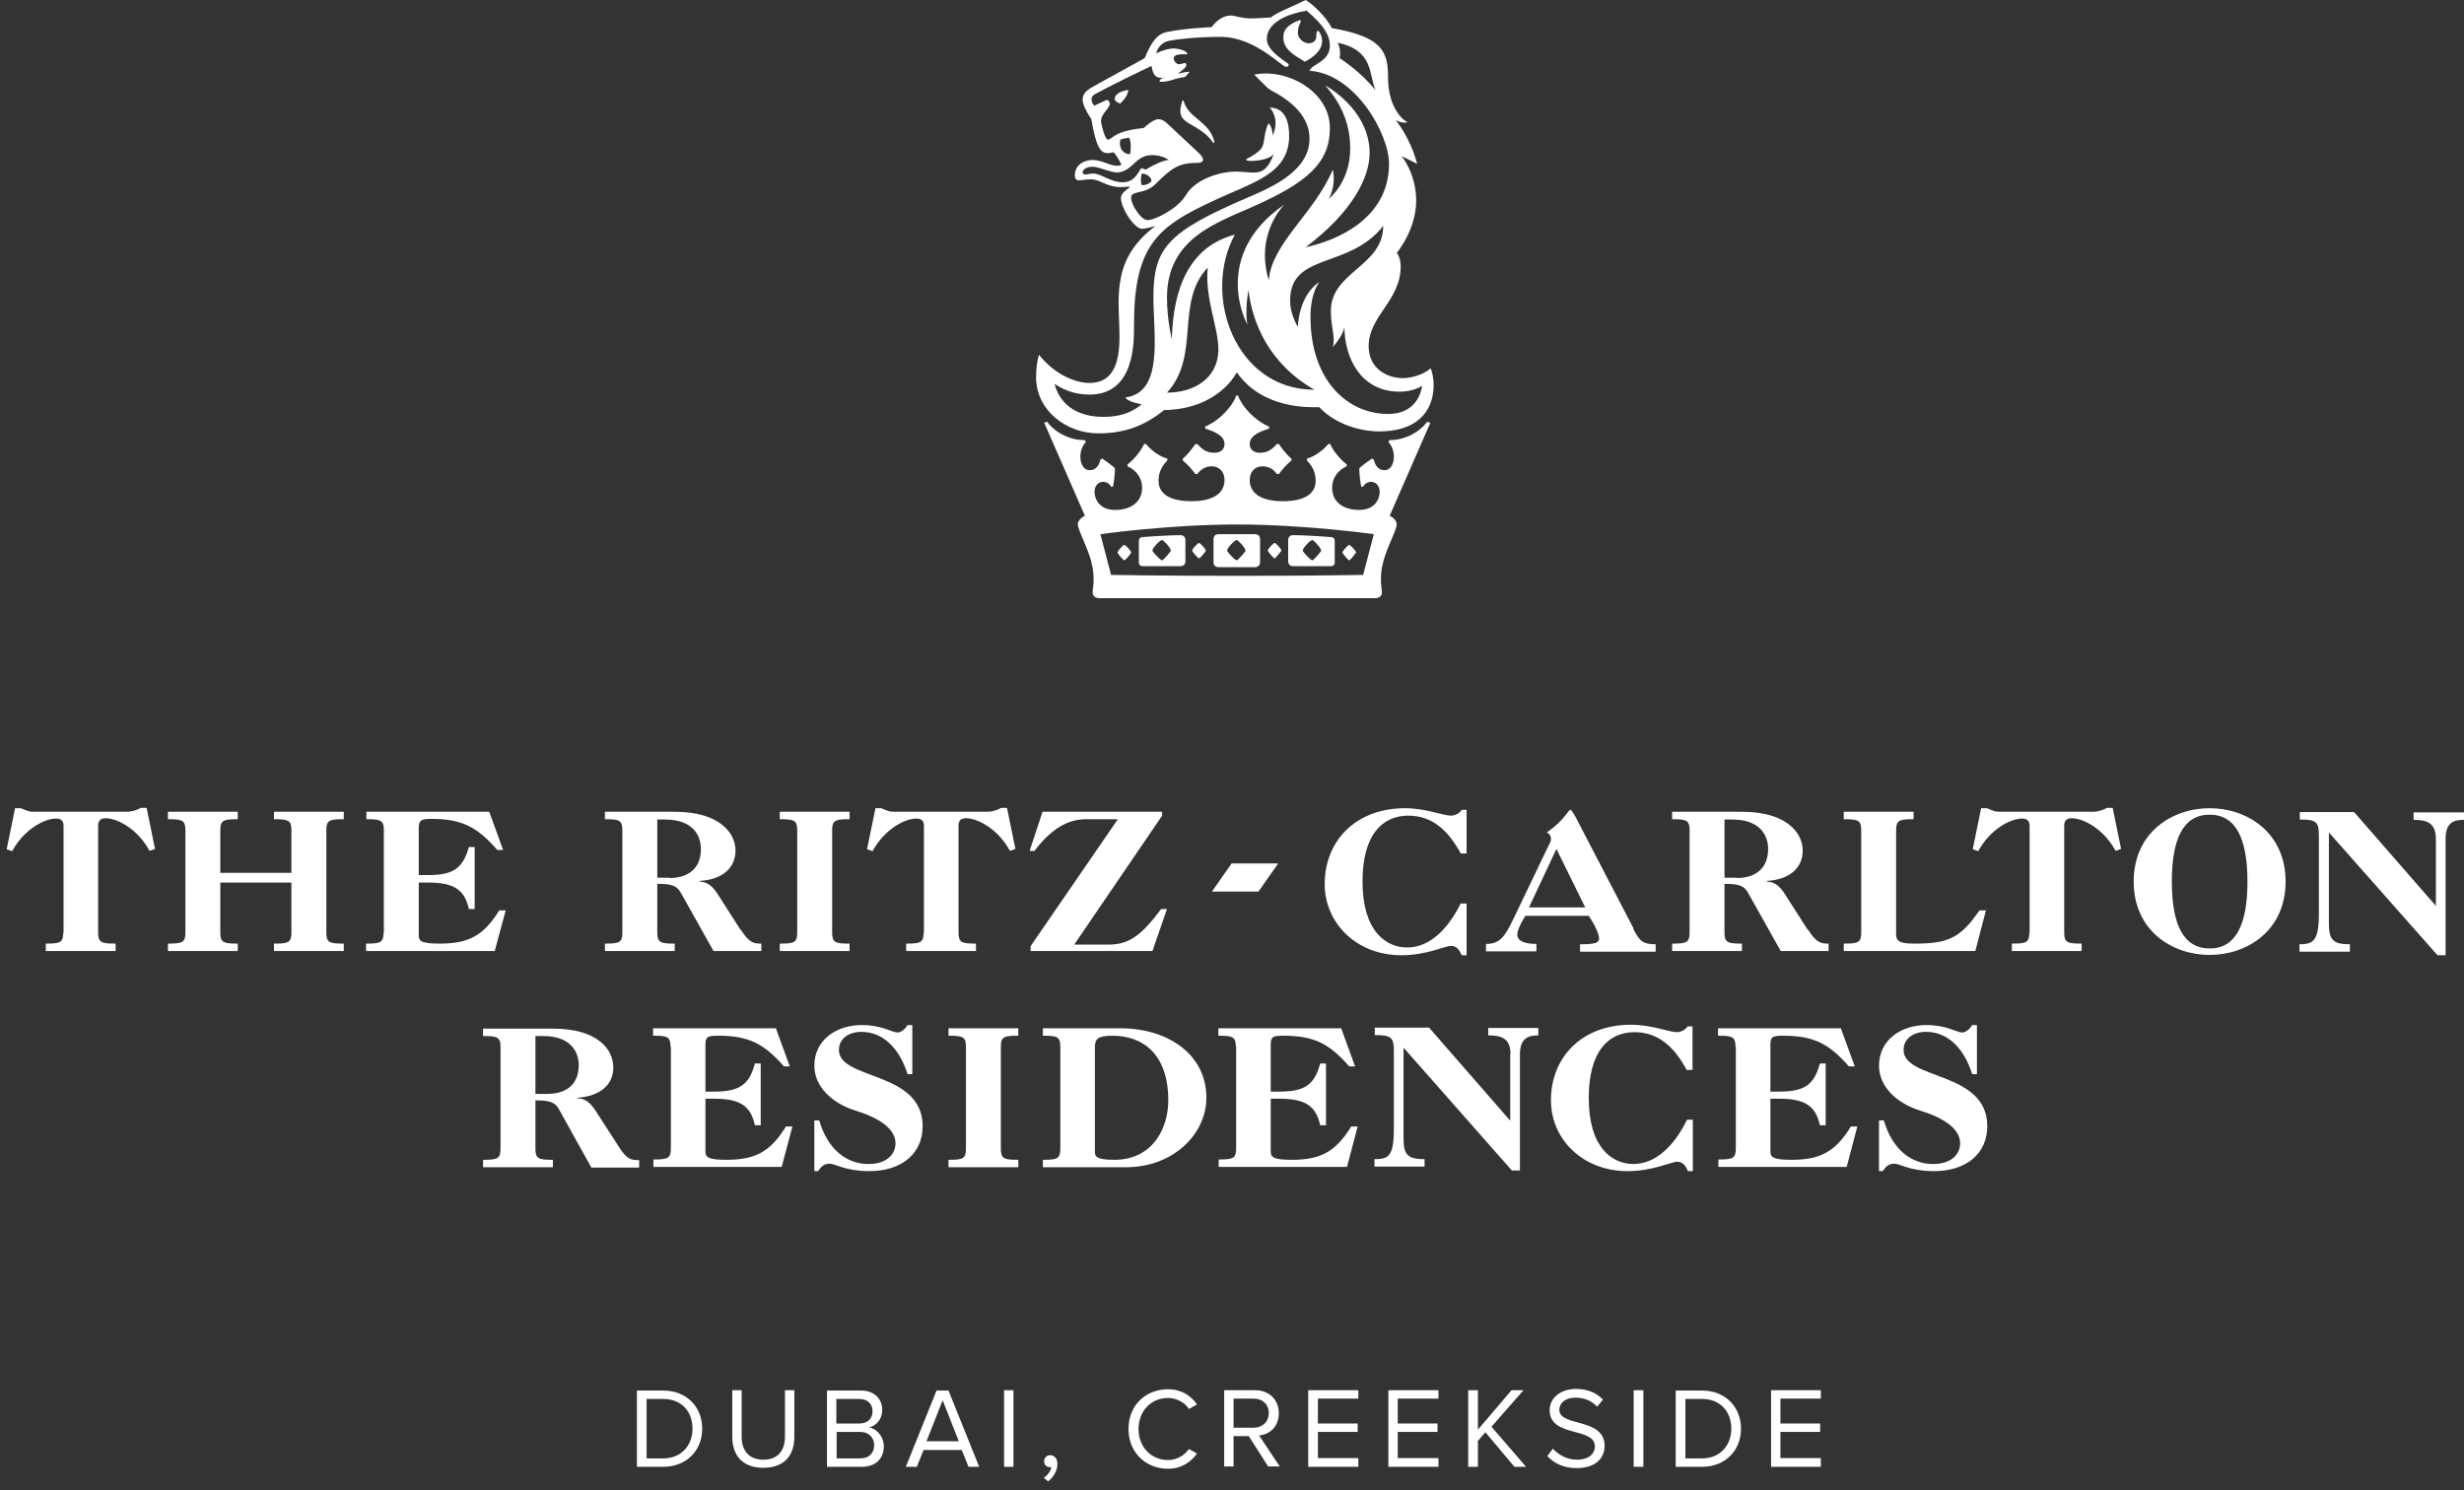 <svg width="200" height="121" viewBox="0 0 200 121" fill="none" xmlns="http://www.w3.org/2000/svg">
<rect x="0" y="0" width="200" height="121" fill="#333333" stroke="none"/>
<path d="M56.211 115.981C56.211 114.643 55.371 113.568 53.823 113.568H52.485V118.395H53.823C55.319 118.395 56.211 117.319 56.211 115.981ZM51.698 119.077V112.886H53.823C55.738 112.886 56.998 114.224 56.998 115.981C56.998 117.739 55.738 119.077 53.823 119.077H51.698Z" fill="white"/>
<path d="M59.438 116.663V112.859H60.199V116.637C60.199 117.765 60.802 118.5 61.956 118.5C63.111 118.5 63.714 117.791 63.714 116.637V112.859H64.475V116.637C64.475 118.185 63.636 119.156 61.956 119.156C60.278 119.156 59.438 118.159 59.438 116.637V116.663Z" fill="white"/>
<path d="M70.954 117.319C70.954 116.742 70.56 116.244 69.8 116.244H67.911V118.395H69.8C70.534 118.395 70.954 117.975 70.954 117.319ZM70.823 114.565C70.823 114.014 70.456 113.568 69.747 113.568H67.885V115.562H69.747C70.456 115.562 70.823 115.142 70.823 114.565ZM67.124 119.077V112.886H69.878C70.954 112.886 71.61 113.542 71.61 114.46C71.61 115.247 71.085 115.771 70.534 115.876C71.19 115.981 71.741 116.663 71.741 117.398C71.741 118.395 71.085 119.077 69.957 119.077H67.124Z" fill="white"/>
<path d="M76.515 113.673L75.204 117.005H77.827L76.515 113.673ZM78.614 119.077L78.063 117.713H74.968L74.417 119.077H73.525L76.017 112.886H76.988L79.48 119.077H78.588H78.614Z" fill="white"/>
<path d="M81.5 119.077V112.859H82.261V119.077H81.5Z" fill="white"/>
<path d="M85.068 120.258L84.727 119.969C85.015 119.786 85.304 119.418 85.33 119.103C85.33 119.103 85.251 119.103 85.199 119.103C84.937 119.103 84.753 118.92 84.753 118.631C84.753 118.343 84.963 118.133 85.251 118.133C85.566 118.133 85.829 118.395 85.829 118.841C85.829 119.418 85.488 119.943 85.068 120.258Z" fill="white"/>
<path d="M91.6 115.982C91.6 114.067 93.017 112.781 94.801 112.781C95.903 112.781 96.664 113.306 97.162 114.014L96.506 114.382C96.165 113.857 95.509 113.49 94.801 113.49C93.437 113.49 92.414 114.539 92.414 116.008C92.414 117.477 93.437 118.526 94.801 118.526C95.509 118.526 96.139 118.159 96.506 117.635L97.162 118.002C96.637 118.71 95.903 119.235 94.801 119.235C93.017 119.235 91.6 117.923 91.6 116.034V115.982Z" fill="white"/>
<path d="M102.986 114.722C102.986 114.014 102.488 113.541 101.753 113.541H100.126V115.903H101.753C102.488 115.903 102.986 115.404 102.986 114.722ZM102.934 119.051L101.359 116.585H100.126V119.051H99.366V112.859H101.858C102.986 112.859 103.799 113.594 103.799 114.722C103.799 115.85 103.038 116.453 102.199 116.532L103.878 119.051H102.96H102.934Z" fill="white"/>
<path d="M106.187 119.077V112.859H110.253V113.541H106.974V115.561H110.201V116.244H106.974V118.369H110.253V119.077H106.187Z" fill="white"/>
<path d="M112.693 119.077V112.859H116.759V113.541H113.454V115.561H116.68V116.244H113.454V118.369H116.759V119.077H112.693Z" fill="white"/>
<path d="M122.925 119.077L120.564 116.27L119.96 116.978V119.077H119.173V112.859H119.96V116.06L122.689 112.859H123.659L121.062 115.824L123.869 119.077H122.925Z" fill="white"/>
<path d="M125.6 118.185L126.046 117.608C126.466 118.054 127.122 118.5 127.988 118.5C129.09 118.5 129.457 117.897 129.457 117.425C129.457 115.824 125.784 116.716 125.784 114.486C125.784 113.463 126.702 112.755 127.909 112.755C128.853 112.755 129.588 113.07 130.113 113.621L129.64 114.198C129.168 113.673 128.512 113.463 127.857 113.463C127.122 113.463 126.571 113.857 126.571 114.46C126.571 115.851 130.244 115.064 130.244 117.372C130.244 118.264 129.641 119.182 127.962 119.182C126.886 119.182 126.099 118.763 125.574 118.185H125.6Z" fill="white"/>
<path d="M132.604 119.077V112.859H133.391V119.077H132.604Z" fill="white"/>
<path d="M140.528 115.981C140.528 114.643 139.688 113.568 138.14 113.568H136.802V118.395H138.14C139.636 118.395 140.528 117.319 140.528 115.981ZM136.015 119.077V112.886H138.14C140.055 112.886 141.315 114.224 141.315 115.981C141.315 117.739 140.055 119.077 138.14 119.077H136.015Z" fill="white"/>
<path d="M143.754 119.077V112.859H147.794V113.541H144.514V115.561H147.741V116.244H144.514V118.369H147.794V119.077H143.754Z" fill="white"/>
<path d="M100.415 46.749C94.277 46.749 90.184 46.671 90.184 46.671L89.318 43.365C89.318 43.365 94.906 42.578 100.415 42.578C105.925 42.578 111.512 43.365 111.512 43.365L110.647 46.671C110.647 46.671 106.554 46.749 100.415 46.749ZM116.077 34.314L115.841 34.236C115.526 34.708 114.425 35.731 112.772 35.731L112.693 35.888C113.401 36.597 113.244 38.171 112.378 38.171C111.827 38.171 111.591 37.699 111.512 37.305L111.355 37.226C111.119 37.384 110.489 37.856 110.332 38.013C110.332 38.486 110.411 39.115 110.489 39.509H110.647C110.804 39.194 111.119 39.115 111.276 39.115C111.67 39.115 111.985 39.43 111.985 39.902C111.985 40.689 111.434 41.398 110.332 41.398C109.151 41.398 108.128 40.847 108.128 39.587C108.128 38.958 108.443 38.249 109.309 37.856V37.699C108.679 37.226 108.128 36.439 107.971 36.046H107.813C107.577 36.361 106.79 37.069 106.082 37.226V37.384C106.712 38.013 106.79 38.643 106.79 39.036C106.79 40.06 105.925 40.689 104.114 40.689C102.776 40.689 101.439 40.296 101.439 38.958C101.439 38.249 101.911 37.856 102.462 37.856C102.855 37.856 103.327 38.013 103.642 38.486H103.8C104.114 38.092 104.272 37.856 104.823 37.384V37.226C104.587 37.069 104.193 36.597 103.8 36.046H103.642C103.091 36.675 102.698 36.754 102.226 36.754C101.911 36.754 101.439 36.597 101.439 36.046C101.439 35.337 102.304 35.023 103.013 34.786V34.629C101.832 34.157 100.73 32.898 100.494 32.111H100.337C100.101 32.898 98.999 34.157 97.818 34.629V34.786C98.527 35.023 99.392 35.337 99.392 36.046C99.392 36.597 98.92 36.754 98.605 36.754C98.133 36.754 97.74 36.675 97.189 36.046H97.031C96.638 36.597 96.244 37.069 96.008 37.226V37.384C96.559 37.856 96.716 38.092 97.031 38.486H97.189C97.504 38.013 97.976 37.856 98.369 37.856C98.92 37.856 99.392 38.249 99.392 38.958C99.392 40.296 98.054 40.689 96.716 40.689C94.906 40.689 94.04 40.06 94.04 39.036C94.04 38.643 94.119 38.013 94.749 37.384V37.226C94.041 37.069 93.254 36.361 93.017 36.046H92.86C92.703 36.439 92.152 37.226 91.522 37.699V37.856C92.388 38.249 92.703 38.958 92.703 39.587C92.703 40.847 91.679 41.398 90.499 41.398C89.397 41.398 88.846 40.689 88.846 39.902C88.846 39.43 89.161 39.115 89.555 39.115C89.712 39.115 90.027 39.194 90.184 39.509H90.341C90.42 39.115 90.499 38.486 90.499 38.013C90.341 37.856 89.712 37.384 89.476 37.226L89.318 37.305C89.24 37.699 89.004 38.171 88.453 38.171C87.587 38.171 87.43 36.597 88.138 35.888L88.059 35.731C86.406 35.731 85.305 34.708 84.99 34.236L84.754 34.314L88.059 41.87C88.059 41.87 87.351 42.184 87.508 42.735C87.823 43.837 88.767 45.254 88.767 46.985C88.767 47.694 88.689 47.772 88.689 48.087C88.689 48.402 88.925 48.559 89.24 48.559H111.617C111.932 48.559 112.168 48.402 112.168 48.087C112.168 47.772 112.09 47.694 112.09 46.985C112.09 45.254 113.034 43.837 113.349 42.735C113.506 42.184 112.798 41.87 112.798 41.87L116.103 34.314H116.077ZM90.473 8.08C90.551 8.238 90.787 8.395 90.945 8.395C91.26 8.08 91.575 7.687 91.575 7.293C91.181 7.372 90.473 7.529 90.473 8.08ZM105.662 4.853L105.898 5.011C105.898 5.011 107.315 4.381 107.315 3.358C107.315 3.358 107.315 2.807 107 2.492C106.843 2.492 106.843 2.807 106.843 2.964C106.843 3.279 106.607 3.515 106.213 3.515C105.898 3.515 105.347 3.201 105.347 2.65C105.347 2.099 105.584 1.863 105.584 1.705C105.584 1.705 105.584 1.627 105.505 1.627C104.246 2.099 104.167 2.65 104.167 3.043C104.167 3.594 104.403 4.145 105.662 4.853ZM88.427 32.032C92.126 32.032 92.047 27.782 92.047 26.365C92.047 19.99 93.936 18.416 98.343 16.37C101.648 14.796 104.639 14.166 104.639 11.018C104.639 9.917 104.324 8.736 103.065 8.736C103.065 8.736 103.537 9.208 103.537 9.995C103.537 10.31 103.459 10.625 103.301 11.018C103.301 10.704 103.222 10.31 102.986 9.995C102.593 10.625 102.672 11.569 102.435 11.963C102.435 11.963 102.278 12.356 101.176 12.907C101.176 12.907 101.019 13.065 101.57 13.065C101.57 13.065 102.908 13.065 103.38 12.514C102.986 13.616 102.514 14.009 101.806 14.009C101.412 14.009 100.783 13.93 100.232 13.93C99.287 13.93 97.084 14.403 96.218 15.898C95.588 16.921 93.778 17.866 93.149 17.866C92.598 17.866 91.811 16.606 91.811 16.055C91.811 15.426 92.912 15.819 93.778 14.954C95.195 13.537 95.746 13.222 97.241 13.222C97.241 13.222 98.107 13.222 97.32 12.435L94.88 10.153C94.565 9.838 94.329 9.68 94.014 9.68C93.857 9.68 93.542 9.759 92.834 10.389C91.417 10.546 90.866 10.782 90.473 11.018C90.237 11.176 90.079 11.333 89.922 11.333C89.686 11.333 89.371 10.074 89.371 9.838C89.371 9.208 90.079 8.815 90.079 8.421C90.079 8.185 89.843 8.106 89.843 8.106L88.82 8.579C88.82 8.579 88.269 7.949 88.899 7.634C88.899 7.634 90.473 6.768 93.463 5.352C93.621 6.218 93.857 6.375 94.565 6.296L94.25 6.375L94.093 6.611C94.329 6.69 94.801 6.611 95.273 6.454C95.667 6.296 96.139 6.296 96.218 6.218C96.297 6.139 96.533 5.903 96.533 5.824C96.375 5.824 95.903 5.903 95.588 5.981C96.061 5.667 96.297 5.43 96.297 5.273C96.297 5.194 96.218 5.116 96.218 5.116C95.982 5.116 95.824 5.273 95.588 5.194C95.431 5.116 95.273 4.958 95.273 4.722C95.273 4.565 95.431 4.407 95.982 4.407H96.375C96.375 4.093 95.588 3.935 95.273 3.935C94.88 3.935 94.329 4.093 93.857 4.329C93.857 4.329 93.936 3.699 94.644 3.384C95.037 3.227 97.084 2.991 99.051 2.991C101.885 2.991 104.01 5.43 104.403 5.43C104.56 5.43 104.718 5.273 104.482 5.116C103.459 4.407 102.829 3.856 102.829 3.148C102.829 2.912 102.829 1.417 106.056 0.866C107.472 2.046 107.945 2.912 107.945 3.699C107.945 5.037 106.449 5.194 106.292 5.745C109.991 5.981 112.746 10.861 112.746 13.301C112.746 17.708 108.574 19.518 105.977 20.069C109.755 17.236 111.171 14.403 111.171 12.435C111.171 9.208 108.259 7.319 107.551 6.926C109.204 8.736 109.597 10.625 109.597 12.041C109.597 14.796 107.866 16.134 107.866 16.134C108.181 15.504 108.259 14.954 108.259 14.481C108.259 14.088 108.181 13.773 108.181 13.773C106.685 17.315 103.222 19.754 102.986 22.745C102.75 22.037 102.672 21.328 102.672 20.699C102.672 18.18 104.246 16.606 104.246 16.606C101.176 18.731 100.468 21.171 100.468 23.06C100.468 24.949 101.255 26.365 101.255 26.365C101.098 25.657 101.176 24.477 101.334 23.532C101.648 26.208 102.986 29.513 106.685 31.638C100.232 31.638 97.556 23.926 100.232 19.046C95.746 20.227 95.195 24.87 95.116 27.546C94.801 26.129 94.723 25.027 94.723 24.162C94.723 19.361 98.737 18.102 101.727 16.764C106.135 14.796 107.945 13.222 107.945 10.389C107.945 7.398 104.403 5.509 101.806 6.06L102.75 7.005C102.908 7.162 103.144 7.319 103.144 7.319C105.898 8.736 106.292 10.31 106.292 11.255C106.292 13.773 103.459 15.111 101.412 15.977C94.801 18.81 93.621 20.069 93.621 24.162C93.621 27.152 94.487 31.875 91.338 32.268C91.575 32.661 92.676 32.819 92.676 32.819C91.732 33.606 90.709 33.842 89.528 33.842C88.426 33.842 86.223 33.527 85.593 31.166C86.223 31.56 87.088 32.032 88.427 32.032ZM93.463 14.717C93.149 15.032 92.834 15.032 92.676 15.032C92.519 14.639 92.676 14.088 92.676 14.088C92.991 14.088 93.463 14.324 93.463 14.717ZM92.598 13.694C92.283 14.166 92.047 14.796 91.102 14.796C90.158 14.796 89.371 14.088 88.741 14.088C88.426 14.088 88.269 14.166 88.112 14.166C87.954 14.166 87.876 14.088 87.876 14.009C87.876 13.773 88.19 13.537 88.663 13.537C89.135 13.537 89.528 13.773 90.237 13.93C91.26 14.245 91.889 13.379 92.283 13.065C92.755 12.671 93.149 12.592 93.542 12.592C94.329 12.592 94.88 12.986 94.88 12.986C94.487 12.986 93.621 13.379 92.991 13.773C92.755 13.694 92.676 13.616 92.598 13.694ZM90.945 11.333C91.102 11.255 91.653 11.176 91.653 11.176C91.811 11.491 91.811 12.041 91.732 12.514C91.024 12.514 90.787 11.805 90.945 11.333ZM108.574 3.463C111.486 4.093 111.093 5.981 111.644 7.319C110.384 5.745 108.732 4.722 108.732 4.722C108.889 4.014 108.574 3.463 108.574 3.463ZM112.273 18.338C112.273 21.643 108.023 22.037 108.023 25.264C108.023 26.523 108.417 27.389 108.181 28.175C108.181 28.175 109.046 27.231 109.125 26.523C109.125 28.962 110.384 31.796 113.611 31.796C114.083 31.796 114.792 31.717 115.421 31.324C115.421 31.324 115.264 33.606 112.667 33.606C109.361 33.606 106.371 30.851 106.371 25.736C106.371 24.791 106.528 23.689 107.079 22.902C107.079 22.902 105.505 23.768 105.347 26.523C105.347 26.523 104.718 25.578 104.718 24.398C104.718 20.463 109.519 21.879 112.273 18.338ZM111.959 35.023C114.871 35.023 116.366 33.527 116.366 31.245C116.366 30.458 116.13 29.907 116.13 29.907C115.343 30.537 114.398 30.694 113.847 30.694C112.667 30.694 111.093 29.986 111.093 28.097C111.093 25.657 113.69 24.398 113.69 21.643C113.69 20.856 113.375 20.541 113.375 20.541C114.556 18.967 114.949 17.472 114.949 16.291C114.949 14.088 113.769 12.671 113.769 12.671L115.028 13.301C114.477 11.176 113.296 9.759 113.296 9.759C113.296 9.759 113.926 10.074 114.241 9.917C113.611 9.602 112.667 8.421 112.667 6.296C112.667 4.171 112.195 2.991 108.102 2.282C107.63 1.338 106.528 0.315 105.977 0C105.033 0.472 103.616 1.023 103.144 1.417C103.144 1.417 101.963 1.495 101.491 1.495C100.783 1.495 100.232 1.259 99.917 1.259C98.973 1.259 98.343 2.204 98.343 2.204C98.343 2.204 96.218 2.282 94.723 2.597C93.936 2.755 93.463 3.384 92.912 4.722L89.056 6.847C88.348 7.241 87.876 7.477 87.876 8.106C87.876 8.421 88.112 8.972 88.584 9.68C88.977 12.041 89.371 12.435 89.922 12.435C90.079 12.435 90.394 12.356 90.394 12.356C90.551 12.514 90.945 13.143 91.024 13.379C90.394 13.694 89.607 12.986 88.663 12.986C88.112 12.986 87.246 13.301 87.246 14.245C87.246 14.56 87.403 14.639 87.561 14.639C87.797 14.639 88.033 14.56 88.584 14.56C89.292 14.56 89.843 15.19 90.945 15.19C91.338 15.19 91.575 15.111 91.732 15.19C91.181 15.583 90.866 15.819 91.024 16.37C91.26 17.393 92.204 18.574 92.676 18.574C93.07 18.574 93.778 18.338 93.778 18.338L93.306 18.731C90.158 21.407 90.866 24.398 90.866 27.389C90.866 29.671 90.237 31.087 88.427 31.087C87.246 31.087 85.593 30.379 84.334 28.805C84.177 29.277 84.098 29.986 84.098 30.615C84.098 33.37 86.616 35.18 89.135 35.18C91.338 35.18 92.912 34.55 94.487 33.291C98.973 33.212 100.389 30.222 100.389 30.222C102.514 33.291 106.449 33.055 107.079 33.055C108.417 34.472 110.463 35.023 111.959 35.023ZM98.894 28.333C98.894 30.773 96.848 31.875 94.723 31.875C97.477 28.884 95.352 24.555 98.028 21.722C97.792 24.24 98.894 26.602 98.894 28.333ZM95.982 8.159H96.061C96.454 9.654 98.186 9.812 98.579 11.543L98.5 11.622C97.635 10.363 96.454 10.205 95.982 9.575C95.746 9.261 95.746 8.867 95.982 8.159ZM104.01 44.703C104.01 44.703 103.537 45.333 103.459 45.333C103.38 45.333 102.908 44.782 102.908 44.703C102.908 44.546 103.38 44.073 103.459 44.073C103.537 44.073 104.01 44.546 104.01 44.703ZM110.07 44.86C110.07 44.86 109.597 45.49 109.519 45.49C109.44 45.49 108.968 44.939 108.968 44.86C108.968 44.703 109.44 44.231 109.519 44.231C109.597 44.231 110.07 44.703 110.07 44.86ZM108.023 45.962C108.181 45.962 108.338 45.883 108.338 45.647V43.916C108.338 43.68 108.181 43.601 108.023 43.601C107.079 43.523 105.584 43.444 104.954 43.444C104.718 43.444 104.56 43.601 104.56 43.837V45.569C104.56 45.805 104.718 45.962 104.954 45.962H108.023ZM101.885 46.041C102.121 46.041 102.278 45.883 102.278 45.647V43.759C102.278 43.523 102.121 43.365 101.885 43.365H98.894C98.658 43.365 98.5 43.523 98.5 43.759V45.647C98.5 45.883 98.658 46.041 98.894 46.041H101.885ZM96.769 44.703C96.769 44.546 97.241 44.073 97.32 44.073C97.398 44.073 97.871 44.546 97.871 44.703C97.871 44.782 97.398 45.333 97.32 45.333C97.241 45.333 96.769 44.782 96.769 44.703ZM90.709 44.86C90.709 44.703 91.181 44.231 91.26 44.231C91.338 44.231 91.811 44.703 91.811 44.86C91.811 44.939 91.338 45.49 91.26 45.49C91.181 45.49 90.709 44.939 90.709 44.86ZM92.755 45.962H95.825C96.061 45.962 96.218 45.805 96.218 45.569V43.837C96.218 43.601 96.061 43.444 95.825 43.444C95.195 43.444 93.7 43.523 92.755 43.601C92.598 43.601 92.44 43.68 92.44 43.916V45.647C92.44 45.883 92.598 45.962 92.755 45.962ZM99.602 44.703C99.602 44.467 100.232 43.837 100.389 43.837C100.468 43.837 101.098 44.467 101.098 44.703C101.098 44.782 100.468 45.49 100.389 45.49C100.232 45.49 99.602 44.782 99.602 44.703ZM105.741 44.703C105.741 44.467 106.371 43.837 106.528 43.837C106.607 43.837 107.236 44.467 107.236 44.703C107.236 44.782 106.607 45.49 106.528 45.49C106.371 45.49 105.741 44.782 105.741 44.703ZM93.542 44.703C93.542 44.467 94.172 43.837 94.329 43.837C94.408 43.837 95.037 44.467 95.037 44.703C95.037 44.782 94.408 45.49 94.329 45.49C94.172 45.49 93.542 44.782 93.542 44.703Z" fill="white"/>
<path d="M197.665 73.481L191.08 65.926H186.673V66.529C188.011 66.529 188.221 66.713 188.221 67.841V74.163C188.221 76.419 187.749 76.656 186.647 76.656V77.259H190.739V76.656C189.454 76.656 189.034 76.367 189.034 75.029V67.579L197.849 77.547H198.505V68.103C198.505 66.687 199.265 66.555 200 66.555V65.952H195.907V66.555C196.931 66.555 197.718 66.765 197.718 68.103V73.534L197.665 73.481Z" fill="white"/>
<path d="M179.354 76.997C177.255 76.997 176.285 75.108 176.285 71.567C176.285 68.025 177.255 66.136 179.354 66.136C181.453 66.136 182.423 68.025 182.423 71.567C182.423 75.108 181.453 76.997 179.354 76.997ZM179.354 65.611C176.311 65.611 173.189 67.579 173.189 71.567C173.189 75.554 176.311 77.522 179.354 77.522C182.397 77.522 185.519 75.554 185.519 71.567C185.519 67.579 182.397 65.611 179.354 65.611Z" fill="white"/>
<path d="M164.715 75.711C164.715 76.525 164.453 76.603 163.299 76.603V77.207H168.965V76.603C167.811 76.603 167.549 76.525 167.549 75.711V67.028C167.549 66.608 167.759 66.424 168.152 66.424C169.123 66.424 170.776 67.316 171.72 69.074L172.166 68.917L171.484 65.585H171.012C170.697 65.769 170.277 65.9 169.884 65.9H162.407C162.197 65.9 162.013 65.9 161.803 65.821C161.594 65.742 161.436 65.69 161.279 65.611H160.807L160.124 68.943L160.57 69.1C161.515 67.343 163.168 66.451 164.138 66.451C164.532 66.451 164.742 66.634 164.742 67.054V75.738L164.715 75.711Z" fill="white"/>
<path d="M151.073 75.712C151.073 76.525 150.811 76.604 149.656 76.604V77.207H160.334L161.199 73.902H160.675C159.101 76.184 158.104 76.604 155.402 76.604C154.142 76.604 153.906 76.394 153.906 75.817V67.396C153.906 66.582 154.169 66.504 155.323 66.504V65.9H149.656V66.504C150.811 66.504 151.073 66.582 151.073 67.396V75.712Z" fill="white"/>
<path d="M140.973 71.252H139.976V66.53H140.605C142.94 66.53 143.517 67.894 143.517 68.917C143.517 70.649 142.311 71.278 140.973 71.278V71.252ZM146.744 75.502L144.882 72.59C144.409 71.856 143.99 71.593 143.412 71.567V71.514C145.249 71.41 146.324 70.465 146.324 69.049C146.324 67.632 145.039 65.9 141.392 65.9H135.726V66.504C136.88 66.504 137.143 66.582 137.143 67.396V75.712C137.143 76.525 136.88 76.604 135.726 76.604V77.207H141.392V76.604C140.238 76.604 139.976 76.525 139.976 75.712V71.751C141.156 71.751 141.576 71.908 141.891 72.485L144.541 77.207H148.423V76.604C147.767 76.604 147.426 76.525 146.744 75.45V75.502Z" fill="white"/>
<path d="M124.105 73.665L126.335 68.916L128.669 73.665H124.105ZM132.605 75.396L127.83 66.214C127.62 65.873 127.541 65.742 127.463 65.742C127.305 65.742 126.938 66.634 125.548 67.579C125.757 67.657 125.889 67.893 125.889 68.077C125.889 68.208 125.889 68.313 125.705 68.628L122.846 74.583C122.111 76.131 121.691 76.629 120.616 76.629V77.233H124.708V76.629C123.606 76.629 123.16 76.314 123.16 75.895C123.16 75.632 123.291 75.186 123.816 74.347H128.958C129.666 75.423 129.798 76 129.798 76.183C129.798 76.551 129.457 76.656 128.25 76.656V77.259H134.389V76.656C133.392 76.656 133.103 76.446 132.578 75.423L132.605 75.396Z" fill="white"/>
<path d="M118.569 73.324C117.572 75.37 116.076 76.918 114.214 76.918C112.509 76.918 110.593 75.607 110.593 71.567C110.593 67.841 112.141 66.215 114.319 66.215C116.391 66.215 117.65 67.605 118.569 69.284H119.041V65.743H118.647C118.464 66.031 118.097 66.215 117.782 66.215C117.126 66.215 115.709 65.611 114.056 65.611C110.043 65.611 107.524 68.261 107.524 71.776C107.524 74.924 110.095 77.548 113.742 77.548C115.814 77.548 117.283 76.787 117.782 76.787C118.175 76.787 118.438 77.049 118.647 77.548H119.041V73.35H118.569V73.324Z" fill="white"/>
<path d="M83.704 77.207H93.542L94.722 73.797H94.25C92.597 76.001 91.6 76.683 89.974 76.683H87.193L94.329 66.215V65.9H84.622L83.573 69.075H83.966C85.252 67.37 86.616 66.504 88.137 66.504H90.735L83.651 76.814V77.207H83.704Z" fill="white"/>
<path d="M74.968 75.711C74.968 76.525 74.706 76.603 73.552 76.603V77.207H79.218V76.603C78.064 76.603 77.802 76.525 77.802 75.711V67.028C77.802 66.608 78.011 66.424 78.405 66.424C79.376 66.424 81.028 67.316 81.973 69.074L82.419 68.917L81.737 65.585H81.265C80.95 65.769 80.53 65.9 80.136 65.9H72.66C72.45 65.9 72.266 65.9 72.056 65.821C71.847 65.742 71.689 65.69 71.532 65.611H71.059L70.377 68.943L70.823 69.1C71.768 67.343 73.421 66.451 74.391 66.451C74.785 66.451 74.995 66.634 74.995 67.054V75.738L74.968 75.711Z" fill="white"/>
<path d="M64.71 75.712C64.71 76.525 64.448 76.604 63.294 76.604V77.207H68.96V76.604C67.806 76.604 67.544 76.525 67.544 75.712V67.396C67.544 66.582 67.806 66.504 68.96 66.504V65.9H63.294V66.504C64.448 66.504 64.71 66.582 64.71 67.396V75.712Z" fill="white"/>
<path d="M54.347 71.252H53.351V66.53H53.98C56.315 66.53 56.892 67.894 56.892 68.917C56.892 70.649 55.685 71.278 54.347 71.278V71.252ZM60.119 75.502L58.256 72.59C57.784 71.856 57.364 71.593 56.787 71.567V71.514C58.624 71.41 59.699 70.465 59.699 69.049C59.699 67.632 58.414 65.9 54.767 65.9H49.101V66.504C50.255 66.504 50.517 66.582 50.517 67.396V75.712C50.517 76.525 50.255 76.604 49.101 76.604V77.207H54.767V76.604C53.613 76.604 53.351 76.525 53.351 75.712V71.751C54.531 71.751 54.951 71.908 55.266 72.485L57.915 77.207H61.798V76.604C61.142 76.604 60.801 76.525 60.119 75.45V75.502Z" fill="white"/>
<path d="M31.131 75.712C31.131 76.525 30.869 76.604 29.714 76.604V77.207H40.156L41.048 73.902H40.523C39.237 76.001 37.978 76.604 35.696 76.604C34.174 76.604 33.991 76.394 33.991 75.922V71.646H34.751C36.798 71.646 37.716 72.197 38.057 73.797H38.529V68.76H38.057C37.585 70.439 36.85 71.042 34.751 71.042H33.991V67.212C33.991 66.582 34.2 66.478 35.014 66.478C37.558 66.478 38.765 67.186 40.365 68.996H40.838L39.71 65.9H29.741V66.504C30.895 66.504 31.157 66.582 31.157 67.396V75.712H31.131Z" fill="white"/>
<path d="M23.653 75.712C23.653 76.525 23.391 76.604 22.237 76.604V77.207H27.903V76.604C26.749 76.604 26.487 76.525 26.487 75.712V67.396C26.487 66.582 26.749 66.504 27.903 66.504V65.9H22.237V66.504C23.391 66.504 23.653 66.582 23.653 67.396V70.859H17.882V67.396C17.882 66.582 18.144 66.504 19.299 66.504V65.9H13.632V66.504C14.786 66.504 15.049 66.582 15.049 67.396V75.712C15.049 76.525 14.786 76.604 13.632 76.604V77.207H19.299V76.604C18.144 76.604 17.882 76.525 17.882 75.712V71.646H23.653V75.712Z" fill="white"/>
<path d="M5.133 75.711C5.133 76.525 4.87 76.603 3.716 76.603V77.207H9.383V76.603C8.228 76.603 7.966 76.525 7.966 75.711V67.028C7.966 66.608 8.176 66.424 8.569 66.424C9.54 66.424 11.193 67.316 12.137 69.074L12.583 68.917L11.901 65.585H11.429C11.114 65.769 10.694 65.9 10.301 65.9H2.824C2.614 65.9 2.431 65.9 2.221 65.821C2.011 65.742 1.853 65.69 1.696 65.611H1.224L0.542 68.943L0.988 69.1C1.932 67.343 3.585 66.451 4.556 66.451C4.949 66.451 5.159 66.634 5.159 67.054V75.738L5.133 75.711Z" fill="white"/>
<path d="M98.369 72.38H102.147L103.747 70.098H99.969L98.369 72.38Z" fill="white"/>
<path d="M43.434 88.803H44.431C45.769 88.803 46.975 88.2 46.975 86.468C46.975 85.472 46.398 84.107 44.09 84.107H43.46V88.829L43.434 88.803ZM40.627 84.999C40.627 84.186 40.364 84.107 39.21 84.107V83.504H44.877C48.523 83.504 49.783 85.209 49.783 86.652C49.783 88.095 48.681 88.987 46.871 89.118V89.171C47.474 89.171 47.867 89.459 48.34 90.167L50.202 93.053C50.885 94.129 51.199 94.181 51.881 94.181V94.785H47.999L45.375 90.062C45.06 89.485 44.641 89.328 43.46 89.328V93.263C43.46 94.076 43.722 94.155 44.877 94.155V94.758H39.21V94.155C40.364 94.155 40.627 94.076 40.627 93.263V84.973V84.999Z" fill="white"/>
<path d="M54.427 84.972C54.427 84.159 54.164 84.08 53.01 84.08V83.477H62.979L64.107 86.572H63.635C62.035 84.762 60.828 84.08 58.283 84.08C57.444 84.08 57.26 84.159 57.26 84.814V88.618H57.995C60.067 88.618 60.828 88.015 61.274 86.336H61.746V91.347H61.274C60.933 89.746 60.015 89.196 57.995 89.196H57.26V93.472C57.26 93.944 57.47 94.154 58.965 94.154C61.248 94.154 62.507 93.55 63.792 91.452H64.317L63.451 94.731H53.036V94.128C54.191 94.128 54.453 94.049 54.453 93.236V84.946L54.427 84.972Z" fill="white"/>
<path d="M73.656 87.176C73.026 85.182 71.741 83.766 69.904 83.766C68.934 83.766 68.094 84.29 68.094 85.235C68.094 87.701 74.889 86.914 74.889 91.426C74.889 93.63 73.21 95.073 70.56 95.073C68.619 95.073 67.779 94.469 67.359 94.469C66.914 94.469 66.651 94.679 66.415 95.073H66.1V90.954H66.494C67.176 93.315 68.724 94.496 70.481 94.496C72.029 94.496 72.685 93.656 72.685 92.817C72.685 92.029 72.082 90.98 69.458 90.167C67.517 89.564 66.1 88.199 66.1 86.52C66.1 84.422 67.884 83.215 69.957 83.215C71.583 83.215 72.423 83.818 72.843 83.818C73.131 83.818 73.472 83.556 73.656 83.215H74.049V87.202H73.656V87.176Z" fill="white"/>
<path d="M78.405 84.972C78.405 84.159 78.143 84.08 76.989 84.08V83.477H82.655V84.08C81.501 84.08 81.238 84.159 81.238 84.972V93.262C81.238 94.075 81.501 94.154 82.655 94.154V94.757H76.989V94.154C78.143 94.154 78.405 94.075 78.405 93.262V84.972Z" fill="white"/>
<path d="M88.872 93.498C88.872 93.865 88.951 94.154 90.446 94.154C93.647 94.154 94.828 91.478 94.828 89.353C94.828 85.47 92.676 84.08 90.289 84.08C89.03 84.08 88.872 84.395 88.872 85.051V93.524V93.498ZM86.065 84.972C86.065 84.159 85.803 84.08 84.649 84.08V83.477H90.945C94.801 83.477 97.923 85.602 97.923 89.117C97.923 92.003 95.3 94.757 91.391 94.757H84.649V94.154C85.803 94.154 86.065 94.075 86.065 93.262V84.972Z" fill="white"/>
<path d="M100.31 84.972C100.31 84.159 100.047 84.08 98.893 84.08V83.477H108.862L109.99 86.572H109.518C107.917 84.762 106.711 84.08 104.166 84.08C103.327 84.08 103.143 84.159 103.143 84.814V88.618H103.877C105.95 88.618 106.711 88.015 107.157 86.336H107.629V91.347H107.157C106.816 89.746 105.897 89.196 103.877 89.196H103.143V93.472C103.143 93.944 103.353 94.154 104.848 94.154C107.13 94.154 108.39 93.55 109.675 91.452H110.2L109.334 94.731H98.919V94.128C100.074 94.128 100.336 94.049 100.336 93.236V84.946L100.31 84.972Z" fill="white"/>
<path d="M122.609 85.602C122.609 84.264 121.848 84.054 120.799 84.054V83.451H124.865V84.054C124.13 84.054 123.37 84.212 123.37 85.602V95.02H122.714L113.925 85.051V92.476C113.925 93.814 114.345 94.102 115.631 94.102V94.706H111.564V94.102C112.692 94.102 113.138 93.892 113.138 91.636V85.34C113.138 84.212 112.928 84.028 111.59 84.028V83.425H115.998L122.583 90.98V85.576L122.609 85.602Z" fill="white"/>
<path d="M137.405 90.875V95.073H137.011C136.801 94.574 136.539 94.312 136.146 94.312C135.647 94.312 134.178 95.073 132.106 95.073C128.459 95.073 125.888 92.475 125.888 89.327C125.888 85.838 128.38 83.189 132.394 83.189C134.073 83.189 135.463 83.792 136.119 83.792C136.434 83.792 136.801 83.608 136.985 83.32H137.379V86.861H136.906C136.014 85.182 134.729 83.792 132.683 83.792C130.479 83.792 128.957 85.445 128.957 89.144C128.957 93.184 130.872 94.495 132.578 94.495C134.44 94.495 135.936 92.948 136.933 90.901H137.405V90.875Z" fill="white"/>
<path d="M140.869 84.972C140.869 84.159 140.606 84.08 139.452 84.08V83.477H149.421L150.549 86.572H150.077C148.477 84.762 147.27 84.08 144.725 84.08C143.886 84.08 143.702 84.159 143.702 84.814V88.618H144.437C146.509 88.618 147.27 88.015 147.716 86.336H148.188V91.347H147.716C147.375 89.746 146.457 89.196 144.437 89.196H143.702V93.472C143.702 93.944 143.912 94.154 145.407 94.154C147.69 94.154 148.949 93.55 150.234 91.452H150.759L149.893 94.731H139.478V94.128C140.633 94.128 140.895 94.049 140.895 93.236V84.946L140.869 84.972Z" fill="white"/>
<path d="M160.072 87.176C159.443 85.182 158.157 83.766 156.321 83.766C155.35 83.766 154.511 84.29 154.511 85.235C154.511 87.701 161.305 86.914 161.305 91.426C161.305 93.63 159.626 95.073 156.977 95.073C155.035 95.073 154.196 94.469 153.776 94.469C153.33 94.469 153.068 94.679 152.832 95.073H152.517V90.954H152.91C153.592 93.315 155.14 94.496 156.898 94.496C158.446 94.496 159.102 93.656 159.102 92.817C159.102 92.029 158.498 90.98 155.875 90.167C153.933 89.564 152.517 88.199 152.517 86.52C152.517 84.422 154.301 83.215 156.373 83.215C158 83.215 158.839 83.818 159.259 83.818C159.548 83.818 159.889 83.556 160.072 83.215H160.466V87.202H160.072V87.176Z" fill="white"/>
</svg>
